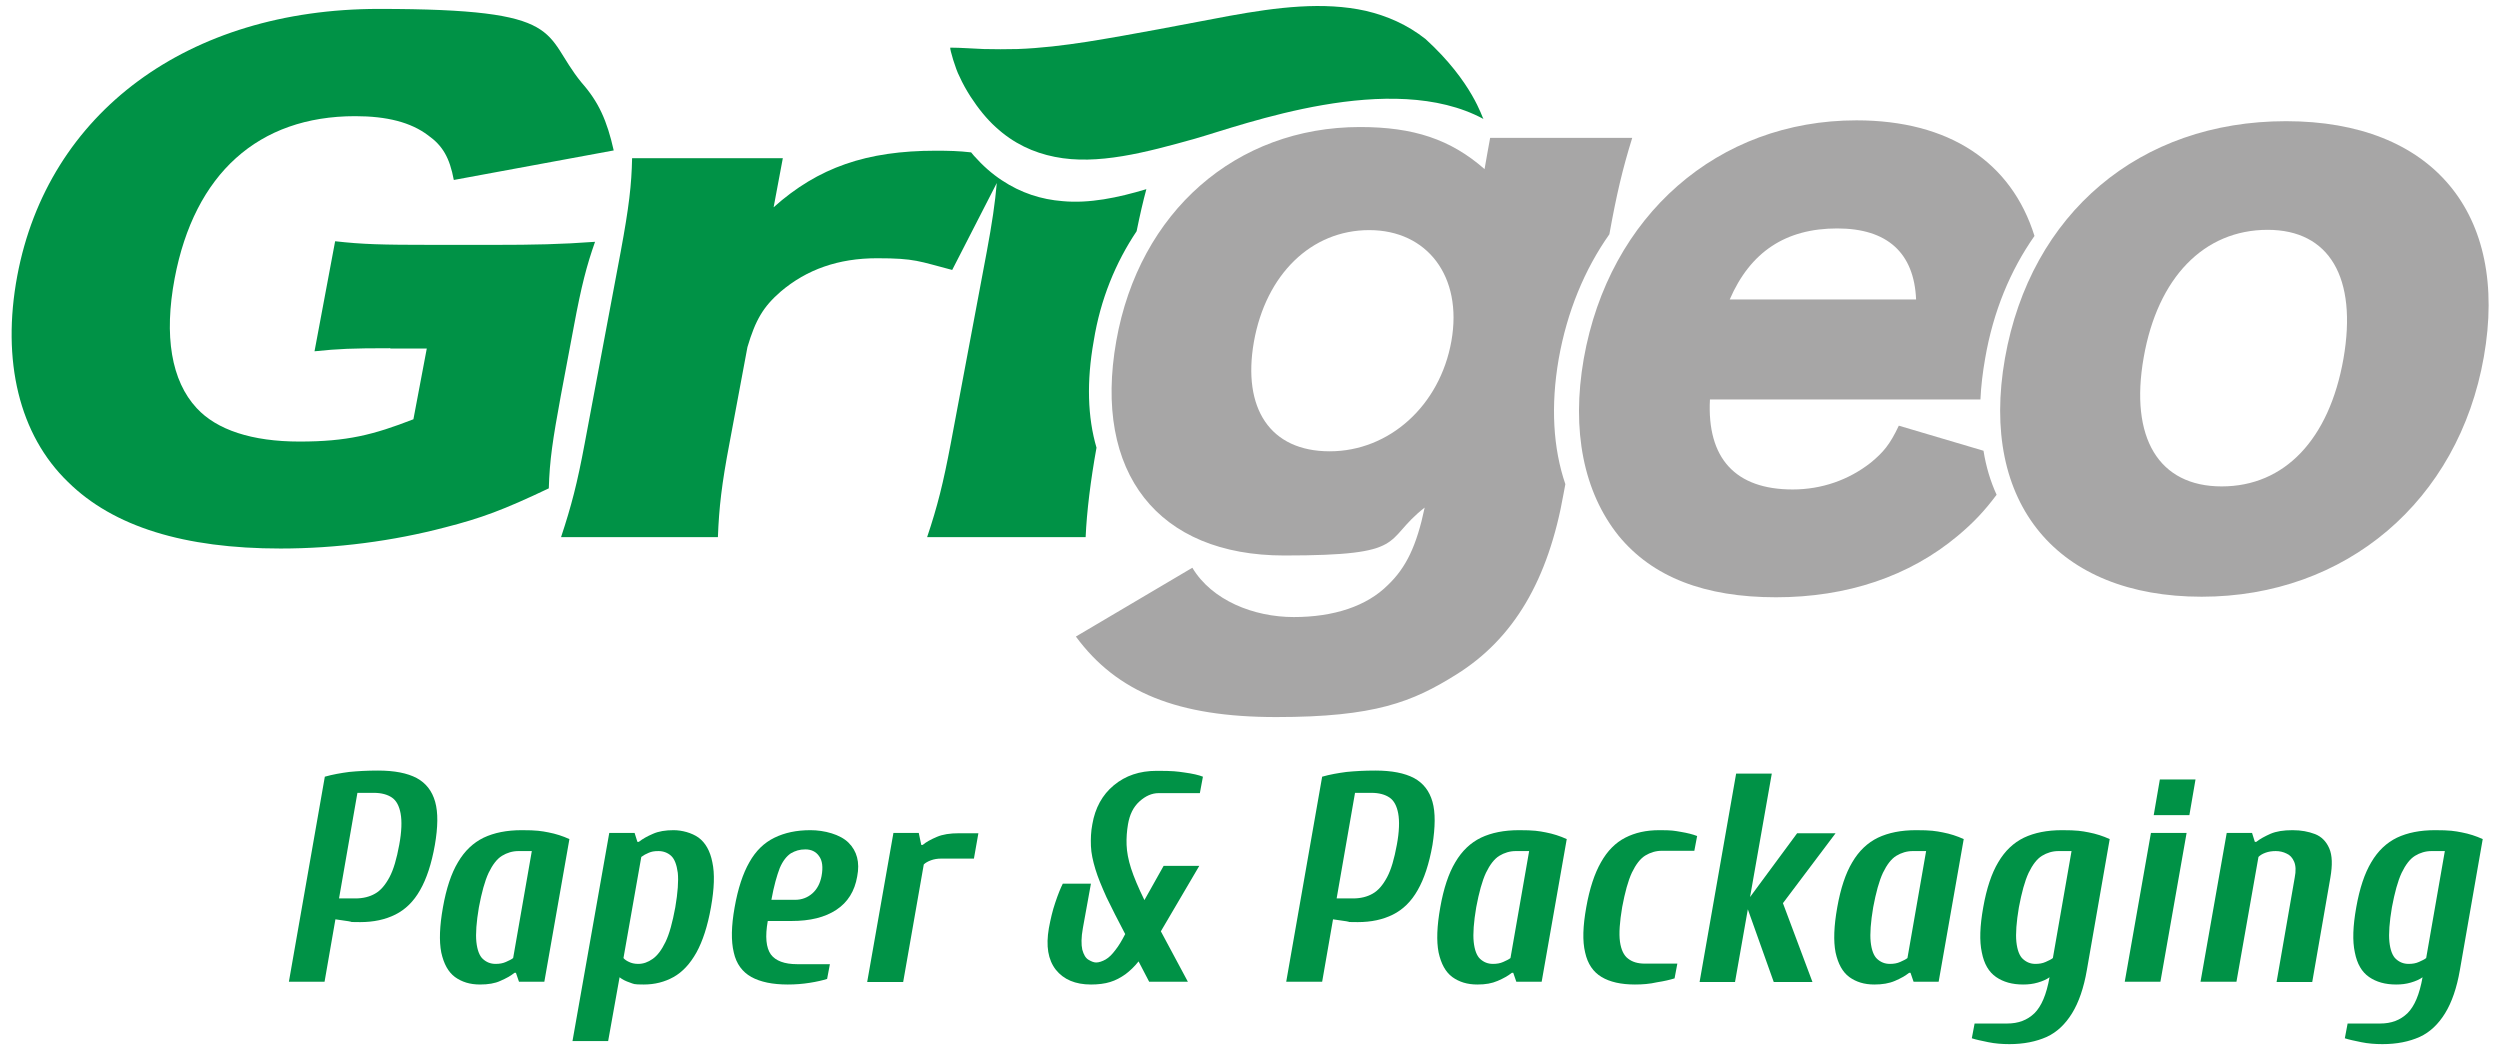 <?xml version="1.0" encoding="UTF-8"?>
<svg id="Layer_1" data-name="Layer 1" xmlns="http://www.w3.org/2000/svg" version="1.1" viewBox="0 0 897.4 377">
  <defs>
    <style>
      .cls-1 {
        fill: #a7a6a6;
      }

      .cls-1, .cls-2 {
        stroke-width: 0px;
      }

      .cls-2 {
        fill: #009246;
      }
    </style>
  </defs>
  <g>
    <g>
      <path class="cls-1" d="M521,122.4c-4.1,23.2-22.3,39.6-43.7,39.6s-31.4-15.4-27.2-39.3c4.3-24.2,20.6-40.1,41.4-40.1s33.6,16.6,29.5,39.8M559.5,128.9c3-17,9.3-32.2,18.2-44.8,2.6-14.4,4.7-23.3,8.2-34.6h-51l-1,5.5c-.5,2.9-.6,3.6-1,5.7-12.2-10.7-25.5-15.1-44.7-15.1-44.5,0-79.3,30.4-87.5,76.8-8.4,47.4,15,77,60.3,77s35-5.2,50.4-17.2c-2.9,13.8-6.7,21.6-13.2,27.8-7.6,7.6-19.4,11.5-33.8,11.5s-29.4-6-36.4-17.7l-41.8,24.7c14.7,20,36.5,28.9,71.9,28.9s48.9-5.4,64.7-15.3c20.5-12.8,33-33.8,38.5-65.1l.6-3.2c-4.4-12.9-5.3-28.1-2.4-44.9"/>
      <path class="cls-1" d="M659.5,82c18,0,27.6,8.8,28.3,25.5h-66.9c7.4-17.1,20.1-25.5,38.6-25.5M712,161.8l-30.4-9c-3.2,6.8-5.6,9.6-10.1,13.3-7.9,6.2-17.6,9.6-28,9.6-20.6,0-30.8-11.2-29.7-32.3h97.1c.2-4.7.8-9.7,1.7-14.8,2.9-16.8,9-31.5,17.7-43.9-8.3-26.6-30.7-41.5-63.9-41.5-49.7,0-88.8,34.1-97.9,85.6-4.5,25.8,0,47.9,12.5,63.5,12.2,14.9,31,22.1,56.5,22.1s47.9-7.5,65.3-22.1c5.5-4.6,9.5-8.8,13.9-14.7-2.2-4.8-3.8-10.1-4.7-15.8"/>
      <path class="cls-1" d="M769.5,128.3c-5.1,28.9,5.4,46.3,28,46.3s38.6-16.9,43.7-45.8c5.1-29.2-5.1-46.3-27.2-46.3-22.9,0-39.5,17.2-44.5,45.8M719.7,128.6c9.2-52,48.3-85.1,100.9-85.1s80.1,33.1,71,84.6c-9.1,51.8-49.6,86.1-101.3,86.1s-79.8-33.3-70.6-85.6"/>
    </g>
    <g>
      <path class="cls-2" d="M140.1,125c-13.9,0-18.5.2-27.2,1.1l7.4-39.5c9.8,1.1,16.3,1.3,35.4,1.3h21.8c13.9,0,24-.2,36.1-1.1-3,8.5-4.9,15.8-7.6,30.3l-4.7,25c-2.9,15.8-4,23-4.3,33.2-16.4,7.8-24.3,10.7-37.2,14-18.6,4.9-39,7.6-59.1,7.6-34.5,0-60-7.8-76.3-23.9C6.9,156.1.5,129.5,6.2,99,17.2,40.4,67.5,3.2,136,3.2s58.2,8.7,72.8,26.5c6.1,6.9,9.1,13.6,11.5,24.3l-57.4,10.6c-1.5-8-4-12.3-9.2-16-6.2-4.7-14.8-6.9-26.2-6.9-34.8,0-57.7,20.7-64.8,58.2-3.9,20.7-1.2,36.8,7.9,46.6,7.2,7.8,19.8,12,36.9,12s26.5-2.4,40.9-8l4.8-25.4h-13.1Z"/>
      <path class="cls-2" d="M408,83c1.2-5.9,2.3-10.7,3.5-15.1-10.3,3.1-20.5,5.2-30.1,4.3-7.6-.6-14.9-2.9-21.8-7.5-3.5-2.3-6.8-5.2-10-8.8l-1-1.2c-4.3-.5-8-.6-12.7-.6-24.8,0-42.2,6-58.2,20.3l3.3-17.6h-54.1c-.2,9.6-1.1,17.4-4.1,33.6l-12.9,68.7c-2.7,14.5-4.8,22.5-8.5,33.7h56.3c.4-10.7,1.4-19.2,4.1-33.4l6.5-34.8c2.9-9.8,5.7-14.5,11.9-19.9,9.4-8,20.8-12,34.6-12s15,1.1,27,4.2l16-31.2c-.6,7.1-1.7,14.5-3.6,24.7l-12.9,68.7c-2.7,14.3-4.8,22.7-8.5,33.7h56.9c.4-9.2,1.8-20.5,3.9-32.1-3.2-10.9-3.6-23.8-1-38.3,2.4-15,7.9-28.2,15.4-39.4"/>
      <path class="cls-2" d="M341.1,17.1c2,0,4,.1,6,.2s4,.2,6,.3c4,.1,8.1.1,12.2,0,8.2-.3,16.5-1.3,24.9-2.6,16.9-2.7,34-6.1,51.1-9.3,17.1-3.1,33.8-5.2,49-1.8,7.6,1.8,14.8,4.9,21.4,10.1,17,15.5,20.4,28.5,20.8,28.7-33-17.8-86.1,2.1-103.6,7.1-17.5,4.9-35,9.6-50.3,6.5-7.6-1.5-14.8-4.8-21.2-10.7-3.2-2.9-6.2-6.6-9-10.9-1.4-2.2-2.8-4.6-4-7.3-1.4-2.6-3.5-9.8-3.3-10.3"/>
    </g>
  </g>
  <g>
    <path class="cls-2" d="M103.7,352.4l12.9-73.6c2.8-.8,5.7-1.3,8.7-1.7,3-.3,6.4-.5,10.4-.5,5.9,0,10.5.9,13.9,2.7,3.3,1.8,5.5,4.6,6.6,8.5s1,9.1-.1,15.5c-1.2,6.8-3,12.2-5.3,16.2-2.3,4.1-5.3,7-8.9,8.8-3.6,1.8-7.8,2.7-12.6,2.7s-2.1,0-4.1-.3-3.5-.5-4.8-.7l-3.9,22.4h-12.8ZM121.7,322.5h5.9c2.7,0,5.1-.6,7-1.7,2-1.1,3.7-3.1,5.2-5.9,1.5-2.8,2.6-6.7,3.5-11.6.9-4.8,1-8.6.5-11.3s-1.5-4.6-3.1-5.7c-1.6-1.1-3.8-1.7-6.5-1.7h-5.9l-6.6,37.9Z"/>
    <path class="cls-2" d="M172.3,353.4c-3.6,0-6.5-.9-9-2.7-2.4-1.8-4-4.7-4.9-8.8-.8-4.1-.6-9.5.6-16.2,1.2-6.8,3-12.2,5.4-16.2,2.4-4.1,5.5-7,9.2-8.8,3.8-1.8,8.3-2.7,13.7-2.7s7,.3,9.6.8,5.1,1.3,7.5,2.4l-9,51.2h-9.1l-1.1-3.2h-.5c-1.4,1.1-3,2-5.1,2.9-1.9.9-4.4,1.3-7.3,1.3ZM177.9,346c1.4,0,2.6-.2,3.7-.7s2-.9,2.6-1.4l6.7-38.4h-4.8c-2.1,0-4.1.6-5.9,1.7-1.8,1.1-3.4,3.2-4.8,6.1-1.4,3-2.5,7.1-3.5,12.4-.9,5.3-1.2,9.5-.9,12.4.3,2.9,1.1,5,2.3,6.1,1.3,1.2,2.8,1.8,4.6,1.8Z"/>
    <path class="cls-2" d="M205.5,373.7l13.2-74.7h9.1l1,3.2h.5c1.4-1.1,3-2,5.1-2.9,2-.9,4.5-1.3,7.4-1.3s6.5.9,9,2.7c2.4,1.8,4.1,4.7,4.9,8.8.9,4.1.7,9.5-.5,16.2-1.2,6.8-3,12.2-5.2,16.2-2.3,4.1-5,7-8.2,8.8s-6.8,2.7-10.7,2.7-3.5-.2-5-.7-2.7-1.1-3.7-1.9l-4.1,22.9h-12.8ZM229.1,346c1.8,0,3.5-.6,5.2-1.8s3.2-3.2,4.6-6.1c1.4-2.9,2.5-7,3.5-12.4.9-5.3,1.2-9.5.9-12.4-.4-3-1.2-5-2.4-6.1-1.2-1.1-2.8-1.7-4.5-1.7s-2.5.2-3.5.6-1.9.9-2.7,1.5l-6.4,36.3c.4.5,1.1,1,2,1.4.8.4,1.9.7,3.3.7Z"/>
    <path class="cls-2" d="M282.8,353.4c-5.5,0-9.8-.9-13.1-2.7-3.2-1.8-5.4-4.7-6.3-8.8-1-4.1-.9-9.5.3-16.2,1.2-6.8,3-12.2,5.3-16.2,2.3-4.1,5.3-7,9-8.8s7.9-2.7,12.9-2.7,10.7,1.5,13.7,4.5,4.1,7,3.1,12.1c-.9,5.3-3.4,9.3-7.5,12s-9.4,4-16.1,4h-8.5c-1,5.6-.6,9.6,1.1,12,1.7,2.3,4.9,3.5,9.4,3.5h11.8l-1,5.3c-1.6.5-3.7,1-6.3,1.4-2.5.4-5.1.6-7.8.6ZM276.9,323h8.5c2.4,0,4.5-.8,6.2-2.3s2.8-3.6,3.3-6.2c.6-3.2.3-5.6-.9-7.2-1.1-1.6-2.8-2.4-4.9-2.4s-3.6.5-5.2,1.4c-1.5,1-2.9,2.7-4,5.3-1,2.6-2.1,6.4-3,11.4Z"/>
    <path class="cls-2" d="M311.3,352.4l9.4-53.4h9.1l.9,4.3h.5c1.3-1.1,3-2,5.1-2.9s4.7-1.3,8-1.3h6.9l-1.6,9.1h-11.7c-1.4,0-2.6.2-3.7.6-1.1.4-2,.9-2.6,1.5l-7.4,42.2h-12.9Z"/>
    <path class="cls-2" d="M391.6,353.4c-5.6,0-9.8-1.8-12.6-5.3-2.8-3.6-3.6-8.5-2.5-14.9.6-3.2,1.3-6.3,2.3-9.2,1-3,1.9-5.2,2.7-6.8h10.1l-2.9,16c-.6,3.3-.6,5.9-.2,7.7.5,1.8,1.2,3,2.2,3.6s1.9,1,2.8,1,2.2-.4,3.4-1.1c1.2-.7,2.3-1.8,3.5-3.4,1.2-1.5,2.3-3.4,3.5-5.7-2.7-5.1-4.9-9.5-6.7-13.2-1.7-3.8-3.1-7.1-4-10.1s-1.5-5.7-1.6-8.3,0-5.2.5-7.8c1-5.9,3.6-10.6,7.7-14,4.2-3.5,9.3-5.2,15.4-5.2s7.1.2,10,.6c2.9.4,5.1.9,6.6,1.5l-1.1,5.9h-14.8c-2.4,0-4.7,1-6.9,3-2.2,2-3.5,4.7-4.1,8.2-.4,2.4-.6,4.9-.5,7.4s.6,5.3,1.6,8.4c1,3.1,2.6,6.9,4.8,11.4l6.9-12.3h12.8l-13.8,23.5,9.7,18.1h-13.9l-3.8-7.3c-1.5,1.9-3.1,3.4-4.7,4.6-1.7,1.2-3.5,2.2-5.5,2.8-1.9.6-4.3.9-6.9.9Z"/>
    <path class="cls-2" d="M461.7,352.4l12.9-73.6c2.8-.8,5.7-1.3,8.7-1.7,3-.3,6.4-.5,10.4-.5,5.9,0,10.5.9,13.9,2.7,3.3,1.8,5.5,4.6,6.6,8.5s1,9.1,0,15.5c-1.2,6.8-3,12.2-5.3,16.2-2.3,4.1-5.3,7-8.9,8.8-3.6,1.8-7.8,2.7-12.6,2.7s-2.1,0-4.1-.3-3.5-.5-4.8-.7l-3.9,22.4h-12.8ZM479.8,322.5h5.9c2.7,0,5.1-.6,7-1.7,2-1.1,3.7-3.1,5.2-5.9,1.5-2.8,2.6-6.7,3.5-11.6.9-4.8,1-8.6.5-11.3s-1.5-4.6-3.1-5.7c-1.6-1.1-3.8-1.7-6.5-1.7h-5.9l-6.6,37.9Z"/>
    <path class="cls-2" d="M530.3,353.4c-3.6,0-6.5-.9-9-2.7-2.4-1.8-4-4.7-4.9-8.8-.8-4.1-.6-9.5.6-16.2,1.2-6.8,3-12.2,5.4-16.2,2.4-4.1,5.5-7,9.2-8.8,3.8-1.8,8.3-2.7,13.7-2.7s7,.3,9.6.8,5.1,1.3,7.5,2.4l-9,51.2h-9.1l-1.1-3.2h-.5c-1.4,1.1-3,2-5.1,2.9s-4.3,1.3-7.3,1.3ZM535.9,346c1.4,0,2.6-.2,3.7-.7,1.1-.5,2-.9,2.6-1.4l6.7-38.4h-4.8c-2.1,0-4.1.6-5.9,1.7-1.8,1.1-3.4,3.2-4.8,6.1-1.4,3-2.5,7.1-3.5,12.4-.9,5.3-1.2,9.5-.9,12.4s1.1,5,2.3,6.1c1.3,1.2,2.8,1.8,4.6,1.8Z"/>
    <path class="cls-2" d="M586.9,353.4c-5,0-9-.9-12-2.7s-5-4.7-5.9-8.8c-1-4.1-.8-9.5.4-16.2,1.2-6.8,3-12.2,5.3-16.2,2.3-4.1,5.2-7,8.7-8.8s7.5-2.7,12.2-2.7,5.3.2,7.7.6c2.4.4,4.4.9,5.9,1.5l-1,5.3h-11.7c-2.1,0-4.1.6-5.9,1.7-1.8,1.1-3.4,3.2-4.8,6.1-1.4,3-2.5,7.1-3.5,12.4-.9,5.3-1.2,9.5-.8,12.4s1.4,5,2.9,6.1c1.5,1.2,3.5,1.8,6,1.8h11.7l-1,5.3c-1.6.5-3.7,1-6.3,1.4-2.6.6-5.2.8-7.9.8Z"/>
    <path class="cls-2" d="M610.1,352.4l13.1-74.7h12.8l-7.8,44.3,16.9-22.9h13.8l-18.9,25.1,10.6,28.3h-13.9l-9.3-26.1-4.6,26.1h-12.7Z"/>
    <path class="cls-2" d="M672.8,353.4c-3.6,0-6.5-.9-9-2.7-2.4-1.8-4-4.7-4.9-8.8-.8-4.1-.6-9.5.6-16.2,1.2-6.8,3-12.2,5.4-16.2,2.4-4.1,5.5-7,9.2-8.8,3.8-1.8,8.3-2.7,13.7-2.7s7,.3,9.6.8,5.1,1.3,7.5,2.4l-9,51.2h-9l-1.1-3.2h-.5c-1.4,1.1-3,2-5.1,2.9s-4.5,1.3-7.4,1.3ZM678.4,346c1.4,0,2.6-.2,3.7-.7,1.1-.5,2-.9,2.6-1.4l6.7-38.4h-4.8c-2.1,0-4.1.6-5.9,1.7-1.8,1.1-3.4,3.2-4.8,6.1-1.4,3-2.5,7.1-3.5,12.4-.9,5.3-1.2,9.5-.9,12.4s1.1,5,2.3,6.1c1.3,1.2,2.8,1.8,4.6,1.8Z"/>
    <path class="cls-2" d="M721.3,374.8c-2.6,0-5.2-.2-7.6-.7-2.4-.5-4.4-.9-5.9-1.4l1-5.3h11.7c4,0,7.2-1.2,9.8-3.7,2.5-2.5,4.3-6.7,5.4-12.9-1.1.8-2.5,1.4-4.2,1.9s-3.4.7-5.3.7c-3.9,0-7.1-.9-9.7-2.7-2.6-1.8-4.3-4.7-5.1-8.8-.9-4.1-.7-9.5.5-16.2,1.2-6.8,3-12.2,5.4-16.2,2.4-4.1,5.5-7,9.2-8.8,3.8-1.8,8.3-2.7,13.7-2.7s7,.3,9.6.8,5.1,1.3,7.5,2.4l-8.2,47c-1.1,6.4-2.9,11.6-5.3,15.5-2.4,3.9-5.4,6.8-9.1,8.5-3.8,1.7-8.3,2.6-13.4,2.6ZM730.6,346c1.4,0,2.6-.2,3.7-.7,1.1-.5,2-.9,2.6-1.4l6.7-38.4h-4.7c-2.1,0-4.1.6-5.9,1.7-1.8,1.1-3.4,3.2-4.8,6.1-1.4,3-2.5,7.1-3.5,12.4-.9,5.3-1.2,9.5-.9,12.4s1.1,5,2.3,6.1c1.3,1.2,2.8,1.8,4.5,1.8Z"/>
    <path class="cls-2" d="M762.7,352.4l9.4-53.4h12.8l-9.4,53.4h-12.8ZM773.1,292.6l2.2-12.8h12.8l-2.2,12.8h-12.8Z"/>
    <path class="cls-2" d="M789.9,352.4l9.4-53.4h9.1l1,3.2h.5c1.4-1.1,3.1-2,5.1-2.9,2.1-.9,4.7-1.3,7.9-1.3s5.7.5,8.1,1.4c2.3.9,4,2.6,5.1,5.1s1.2,6,.4,10.6l-6.5,37.4h-12.8l6.5-37.4c.5-2.5.4-4.4-.2-5.8-.6-1.4-1.5-2.4-2.7-2.9-1.2-.6-2.5-.9-3.9-.9s-2.6.2-3.7.6c-1.1.4-1.9.9-2.5,1.5l-7.9,44.8h-12.9Z"/>
    <path class="cls-2" d="M855.2,374.8c-2.6,0-5.2-.2-7.6-.7-2.4-.5-4.4-.9-5.9-1.4l1-5.3h11.7c4,0,7.2-1.2,9.8-3.7,2.5-2.5,4.3-6.7,5.4-12.9-1.1.8-2.5,1.4-4.2,1.9s-3.4.7-5.3.7c-3.9,0-7.1-.9-9.7-2.7-2.6-1.8-4.3-4.7-5.1-8.8-.9-4.1-.7-9.5.5-16.2,1.2-6.8,3-12.2,5.4-16.2,2.4-4.1,5.5-7,9.2-8.8,3.8-1.8,8.3-2.7,13.7-2.7s7,.3,9.6.8,5.1,1.3,7.5,2.4l-8.2,47c-1.1,6.4-2.9,11.6-5.3,15.5-2.4,3.9-5.4,6.8-9.1,8.5-3.8,1.7-8.2,2.6-13.4,2.6ZM864.6,346c1.4,0,2.6-.2,3.7-.7,1.1-.5,2-.9,2.6-1.4l6.7-38.4h-4.8c-2.1,0-4.1.6-5.9,1.7-1.8,1.1-3.4,3.2-4.8,6.1-1.4,3-2.5,7.1-3.5,12.4-.9,5.3-1.2,9.5-.9,12.4s1.1,5,2.3,6.1c1.3,1.2,2.8,1.8,4.6,1.8Z"/>
  </g>
</svg>